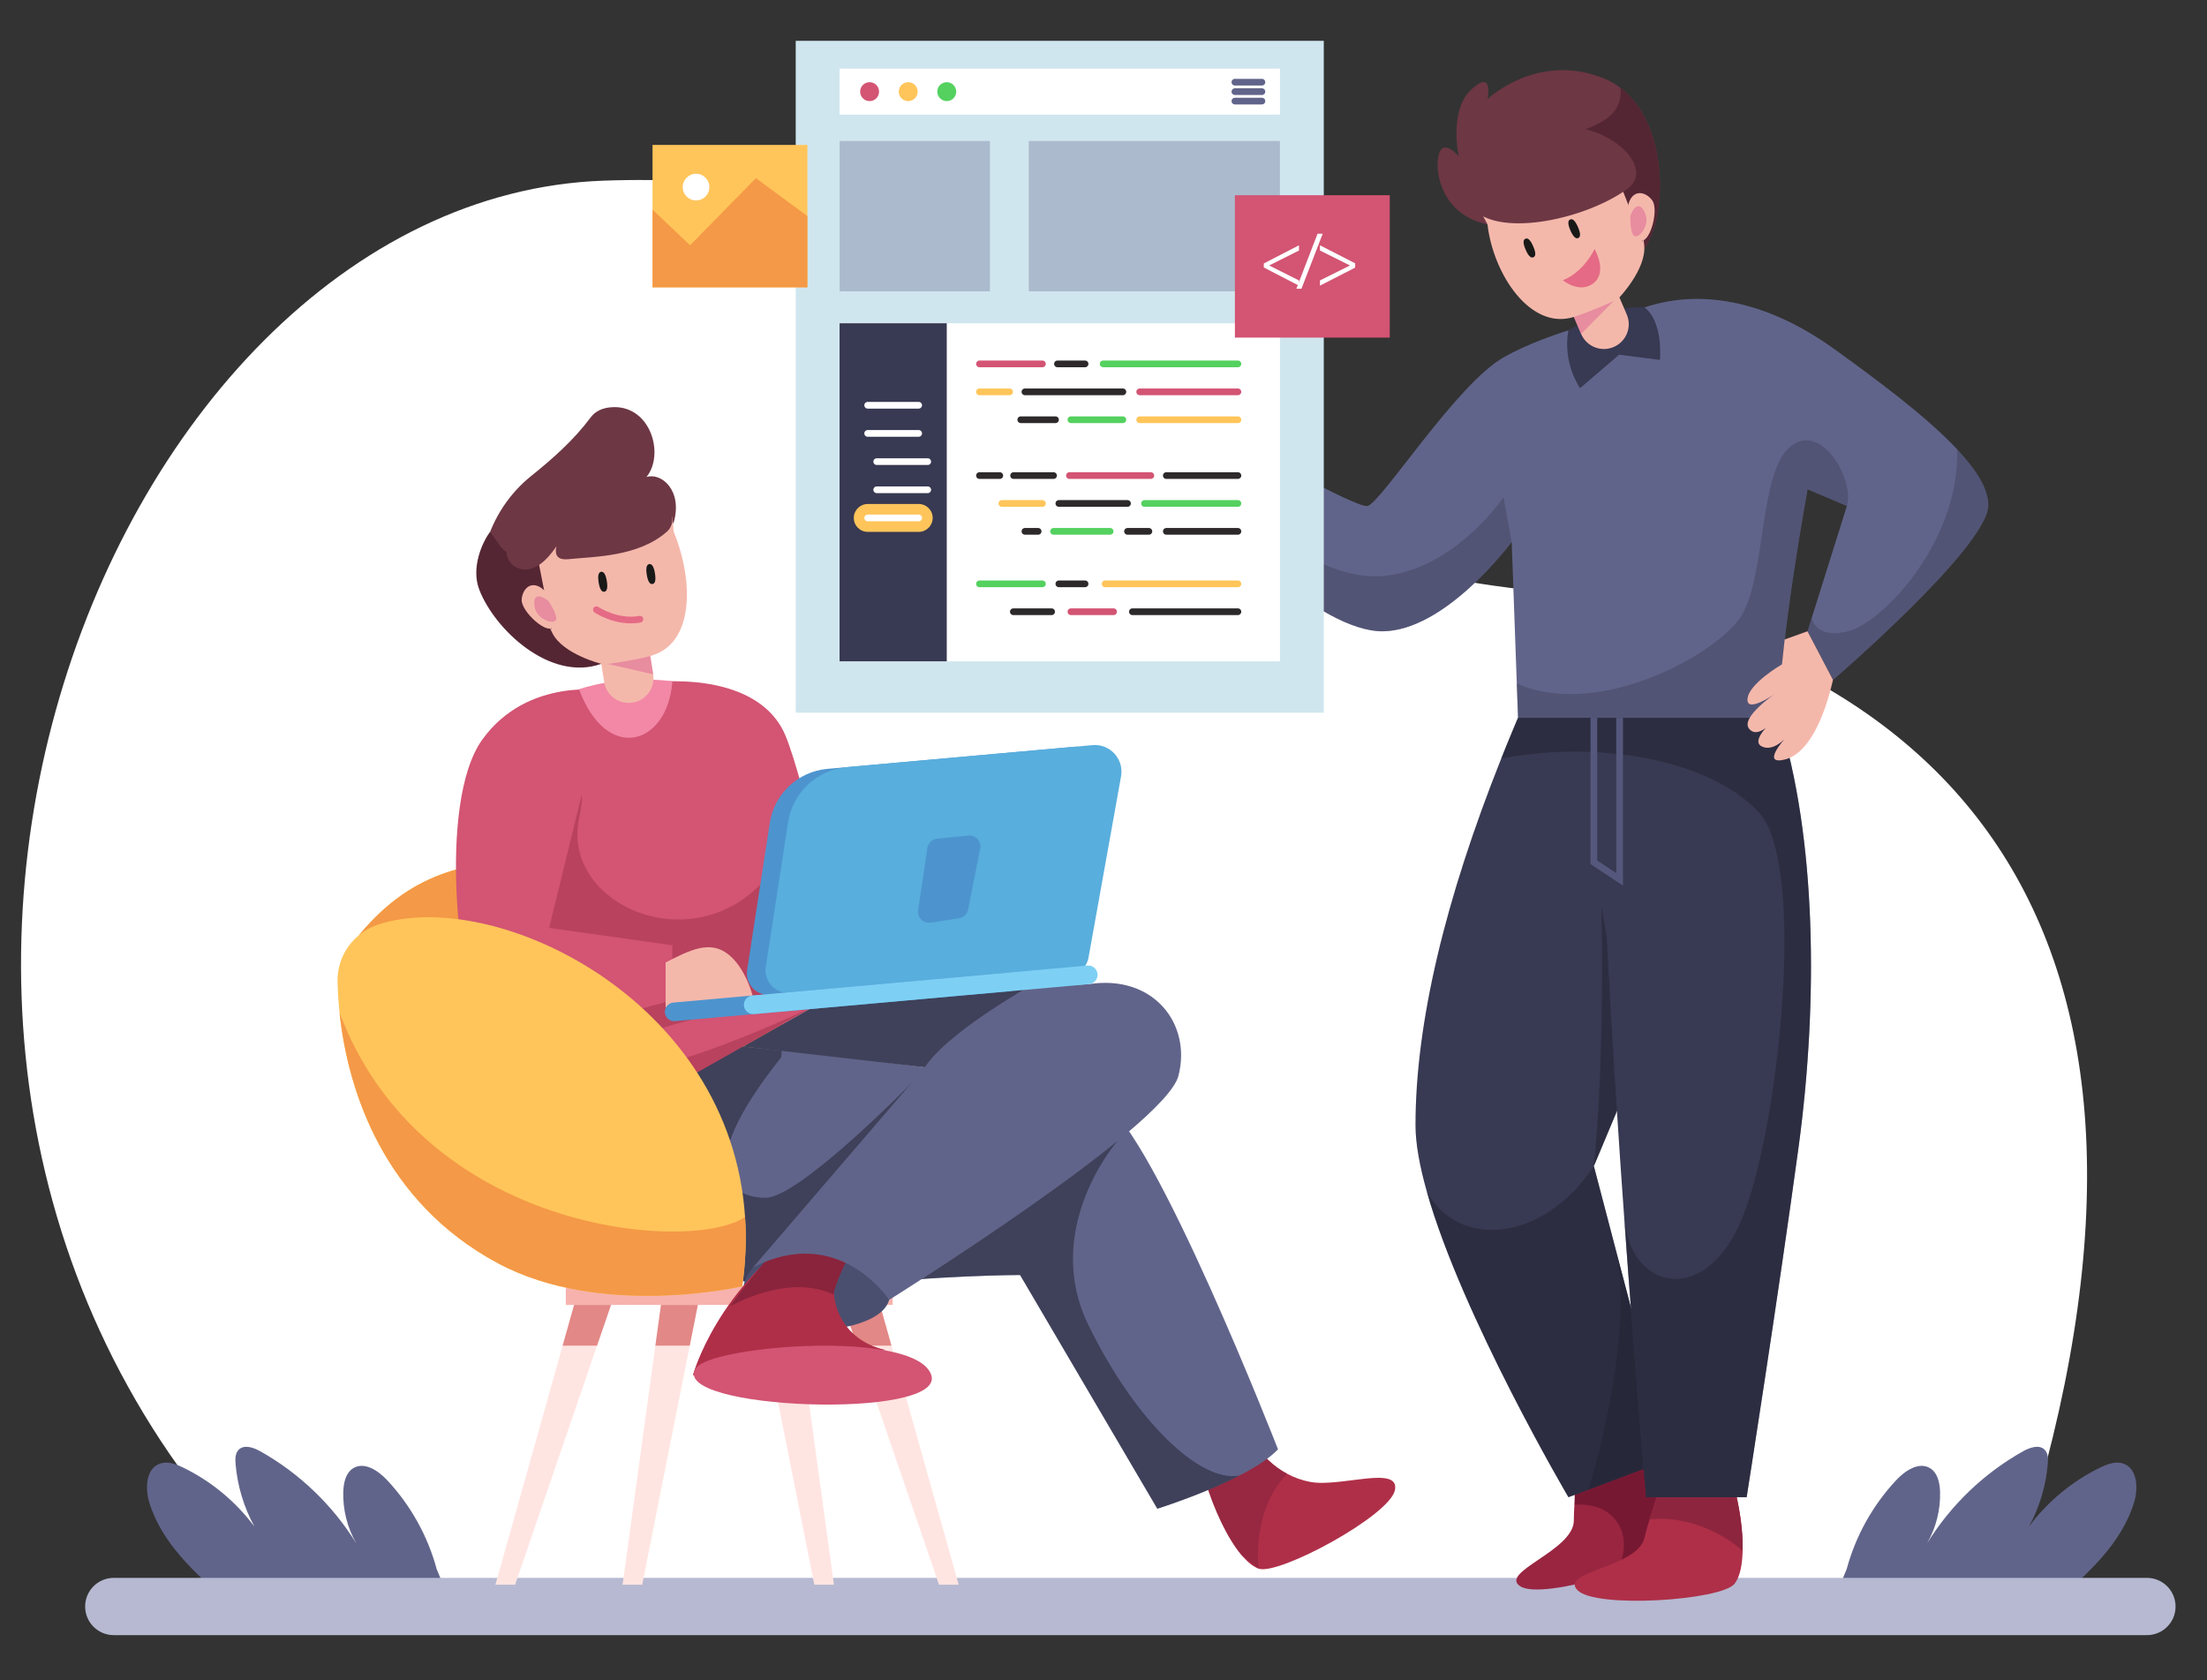<?xml version="1.0" encoding="UTF-8"?> <svg xmlns="http://www.w3.org/2000/svg" xmlns:xlink="http://www.w3.org/1999/xlink" version="1.1" id="Réteg_1" x="0px" y="0px" viewBox="0 0 329.22 250.65" style="enable-background:new 0 0 329.22 250.65;" xml:space="preserve"><rect x="0" y="0" width="329.22" height="250.65" fill="#333333" stroke="none"/> <style type="text/css"> .st0{fill:#FFFFFF;} .st1{fill:#61648A;} .st2{fill:#B6B9D1;} .st3{fill:#F7B2AD;} .st4{fill:#FFE5E2;} .st5{fill:#E28886;} .st6{fill:#FFC55A;} .st7{fill:#F49947;} .st8{fill:#AF2F48;} .st9{opacity:0.6;fill:#89243C;} .st10{opacity:0.54;fill:#232433;} .st11{fill:#4A4F70;} .st12{fill:#D35473;} .st13{fill:#89243C;} .st14{opacity:0.38;fill:#8E253E;} .st15{fill:#F288A6;} .st16{fill:#6D3744;} .st17{fill:#542633;} .st18{fill:#F4B8AB;} .st19{fill:#191918;} .st20{fill:none;stroke:#E56A85;stroke-linecap:round;stroke-miterlimit:10;} .st21{opacity:0.53;fill:#DD6595;} .st22{fill:#4D94CE;} .st23{fill:#58AEDD;} .st24{fill:#7DD0F4;} .st25{fill:#992541;} .st26{fill:#771833;} .st27{fill:#383952;} .st28{fill:#8E253E;} .st29{opacity:0.36;fill:#383952;} .st30{fill:#E56A85;} .st31{fill:none;stroke:#55587C;stroke-miterlimit:10;} .st32{fill:#D0E6EF;} .st33{fill:#54D15F;} .st34{fill:none;stroke:#61648A;stroke-linecap:round;stroke-miterlimit:10;} .st35{opacity:0.33;fill:#61648A;} .st36{fill:none;stroke:#FFFFFF;stroke-linecap:round;stroke-miterlimit:10;} .st37{fill:none;stroke:#D35473;stroke-linecap:round;stroke-miterlimit:10;} .st38{fill:none;stroke:#2D292A;stroke-linecap:round;stroke-miterlimit:10;} .st39{fill:none;stroke:#54D15F;stroke-linecap:round;stroke-miterlimit:10;} .st40{fill:none;stroke:#FFC55A;stroke-linecap:round;stroke-miterlimit:10;} </style> <g> <g> <path class="st0" d="M298.65,239.63c33.14-94.01-1.13-142.68-74.22-152.05S165.84,24.22,90,26.95 C14.16,29.68-36.99,164.27,44.93,239.46L298.65,239.63z"></path> <g> <path class="st1" d="M65.14,234.06c-1.33-4.94-3.9-9.55-7.4-13.28c-1.32-1.41-3.38-2.78-5.03-1.78c-1.13,0.68-1.45,2.15-1.5,3.47 c-0.09,2.69,0.59,5.4,1.93,7.74c-3.51-5.69-8.49-10.46-14.32-13.73c-1.02-0.57-2.42-1.05-3.23-0.21 c-0.51,0.53-0.51,1.36-0.45,2.09c0.27,3.27,1.24,6.49,2.82,9.37c-2.78-3.74-6.47-6.8-10.67-8.83c-1.07-0.52-2.3-0.97-3.42-0.58 c-2.08,0.72-2.25,3.62-1.62,5.73c1.83,6.1,6.84,10.62,11.63,14.81c1.2,1.05,2.47,2.14,4.03,2.52c1.25,0.3,2.57,0.12,3.84-0.05 c8.69-1.15,17.51-1.3,26.23-0.45"></path> </g> <g> <path class="st1" d="M275.47,234.06c1.33-4.94,3.9-9.55,7.4-13.28c1.32-1.41,3.38-2.78,5.03-1.78c1.13,0.68,1.45,2.15,1.5,3.47 c0.09,2.69-0.59,5.4-1.93,7.74c3.51-5.69,8.48-10.46,14.32-13.73c1.02-0.57,2.42-1.05,3.23-0.21c0.51,0.53,0.51,1.36,0.45,2.09 c-0.27,3.27-1.24,6.49-2.82,9.37c2.78-3.74,6.47-6.8,10.67-8.83c1.07-0.52,2.3-0.97,3.42-0.58c2.08,0.72,2.25,3.62,1.62,5.73 c-1.83,6.1-6.84,10.62-11.63,14.81c-1.2,1.05-2.47,2.14-4.03,2.52c-1.25,0.3-2.57,0.12-3.84-0.05 c-8.69-1.15-17.51-1.3-26.23-0.45"></path> </g> <path class="st2" d="M320.26,243.91H16.97c-2.36,0-4.27-1.91-4.27-4.27l0,0c0-2.36,1.91-4.27,4.27-4.27h303.29 c2.36,0,4.27,1.91,4.27,4.27l0,0C324.54,241.99,322.62,243.91,320.26,243.91z"></path> </g> <g> <g> <g> <g> <polygon class="st3" points="84.4,192.15 84.4,194.65 133.16,194.65 133.16,191.63 "></polygon> <polygon class="st4" points="91.15,194.65 89.06,200.73 76.84,236.39 73.9,236.39 83.93,200.73 85.64,194.65 "></polygon> <polygon class="st4" points="104.1,194.65 102.89,200.73 95.8,236.39 92.87,236.39 97.76,200.73 98.6,194.65 "></polygon> <polygon class="st4" points="124.4,236.39 121.47,236.39 114.38,200.73 113.18,194.65 118.67,194.65 119.51,200.73 "></polygon> <polygon class="st4" points="143.01,236.39 140.07,236.39 127.85,200.73 125.77,194.65 131.27,194.65 132.98,200.73 "></polygon> <polygon class="st5" points="85.64,194.65 91.15,194.65 89.06,200.73 83.93,200.73 "></polygon> <polygon class="st5" points="98.6,194.65 104.1,194.65 102.89,200.73 97.76,200.73 "></polygon> <polygon class="st5" points="118.67,194.65 119.51,200.73 114.38,200.73 113.18,194.65 "></polygon> <polygon class="st5" points="132.98,200.73 127.85,200.73 125.77,194.65 131.27,194.65 "></polygon> </g> </g> <path class="st6" d="M53.56,139.48c8.41-10.13,17.11-10.79,26.51-11.45c9.4-0.66,60.95,45.46,60.95,45.46v10.87l-32.94,4.03 L75.49,164.7L53.56,139.48z"></path> <path class="st7" d="M53.56,139.48c8.41-10.13,17.11-10.79,26.51-11.45c9.4-0.66,60.95,45.46,60.95,45.46v10.87l-32.94,4.03 L75.49,164.7L53.56,139.48z"></path> <g> <path class="st8" d="M208.08,222.29c-0.8,3.82-17.39,12.77-20.34,11.7c-0.82-0.3-1.67-1-2.51-1.99l-0.01-0.01 c-2.12-2.51-4.13-6.83-5.37-10.93l6.02-7.94c0,0,1.77,4.38,6.12,6.71c1.02,0.55,2.19,0.99,3.51,1.23 C199.92,221.89,208.88,218.48,208.08,222.29z"></path> <path class="st9" d="M192,219.85c-5.37,5.46-4.25,14.15-4.25,14.15l-2.51-1.99l-0.01-0.01c-2.12-2.51-4.13-6.83-5.37-10.93 l6.02-7.94C185.87,213.13,187.64,217.51,192,219.85L192,219.85z"></path> <path class="st1" d="M86.37,169.93c8.25,18.26,24.27,23.69,38.98,21.97c14.71-1.71,26.82-1.71,26.82-1.71l20.47,34.86 c0,0,13.72-4.29,18-8.86c0,0-18.49-47.43-26.1-51.72c-7.61-4.29-61.91-9.14-61.91-9.14L86.37,169.93z"></path> <path class="st10" d="M184.89,220.1c-5.5,2.84-12.25,4.95-12.25,4.95l-20.47-34.86c0,0-12.11,0-26.81,1.71 c-14.71,1.72-30.73-3.71-38.98-21.97l16.26-14.6c0,0,5.84,0.52,13.97,1.38l-0.07,1c-13.72,17.19-7.36,20.96-2.33,20.96 c5.04,0,21.83-17.19,21.83-17.19l30.6,8.79c0,0-11.29,12.96-4.3,27.34C169.31,211.95,179.05,221.24,184.89,220.1z"></path> <path class="st11" d="M132.63,193.9c-1.3,5-15.86,5.81-19.38,2.79c-3.52-3.02-2.54-5.74-0.9-7.64 c1.63-1.9,12.22-5.37,12.22-5.37l8.59,1.82L132.63,193.9z"></path> <path class="st12" d="M125.56,188.12c-2.65,3.99-1.34,11.51,6.19,13.2c0,0-16.73,2.91-28.37,3.81c0,0,3.58-13.19,17.72-22.31 C135.24,173.68,125.56,188.12,125.56,188.12z"></path> <path class="st8" d="M125.56,188.12c-2.65,3.99-0.99,11.58,6.53,13.26c0,0-17.08,2.84-28.71,3.74c0,0,3.58-13.19,17.72-22.31 C135.24,173.68,125.56,188.12,125.56,188.12z"></path> <path class="st13" d="M124.32,193.11c-6.79-3.26-15.43,1.76-15.43,1.76s5.44-7.5,7.64-9.15c2.2-1.65,12.12-2.05,12.12-2.05 S124.97,189.87,124.32,193.11z"></path> <path class="st12" d="M103.83,204.06c2.38-3.37,32.7-5.79,35.08,1.02C141.29,211.9,99.41,210.31,103.83,204.06z"></path> <path class="st1" d="M162.46,146.8c9.61-1.48,15.33,5.95,13.33,13.67c-2,7.72-43.15,33.43-43.15,33.43s-7.43-11.43-20.29-4.86 l25.63-29.84l-27.13-3.09l13.11-7.41L162.46,146.8z"></path> <path class="st10" d="M153.34,147.25c-3.24,1.89-12.54,7.55-15.37,11.95l-27.13-3.09l10.73-6.06l22.25-2.33L153.34,147.25z"></path> <polygon class="st1" points="143.82,147.72 121.57,150.05 123.96,148.7 "></polygon> <path class="st12" d="M125.36,141v6.9l-3.52,1.99l-0.01,0.01c-0.01,0.01-0.02,0.01-0.05,0.02l-35.41,19.99 c0,0-8.41-6.97-12.04-19.46c0,0,0,0,0-0.01c-0.2-0.69-0.39-1.39-0.56-2.11c-3.23-13.81,8.98-40.57,8.98-40.57l7.83-4.74 l6.86-1.28c8.49-0.67,16.91,1.27,19.72,7.96C119.96,116.4,125.36,141,125.36,141z"></path> <path class="st14" d="M121.78,149.93l-35.41,19.99c0,0-8.41-6.97-12.04-19.46c0,0,0,0,0-0.01c0.59-4.09,2.05-13.58,2.9-14.68 c1.09-1.41,11.83-26.53,9.15-13.7c-2.69,12.82,16.89,21.51,27.82,9.05l7.65,12.9c0,0-10.25,7.02-14.24,7.24 c-3.98,0.22-22.98,5.78-16.53,8.08C97.33,161.58,120.47,150.55,121.78,149.93z"></path> <path class="st12" d="M90.58,103.03c0,0-11.88-2.16-18.66,7.33c-6.78,9.5-3.36,37.98,0,42.08c3.36,4.1,28.38-3.24,28.38-3.24 v-8.2l-18.38-2.59L90.58,103.03z"></path> <path class="st15" d="M100.3,101.62c-0.67,9.55-9.79,12.36-13.93,1.19C86.37,102.82,92.24,100.62,100.3,101.62z"></path> <g> <path class="st16" d="M100.51,77.89c0,0-10.46,18.71-15.09,19.78c-4.63,1.06-15.72-6.24-13.1-15.95 c1.28-4.75,3.9-8.3,6.93-10.73c3.24-2.6,6.36-5.37,8.84-8.7c0.65-0.88,1.73-1.53,3.47-1.56c5.55-0.1,7.59,7.1,4.87,10.43 C98.62,70.44,101.85,73.11,100.51,77.89z"></path> <path class="st17" d="M92.79,96.77c-0.91,1.05-1.94,1.84-3.11,2.26c-7.63,2.71-15.91-5.14-18.19-11.08 c-1.28-3.32,0.52-7.18,1.59-8.57c1.41,1.33,2.61,5.67,5.57,1.24l1.66-0.27L92.79,96.77z"></path> <path class="st18" d="M100.49,79.3c3.06,7.47,3.05,16.82-3.49,18.55l0.44,2.72c0.32,2.02-1.05,3.92-3.07,4.24l0,0 c-2.02,0.32-3.92-1.05-4.24-3.07l-0.44-2.72c0,0-5.68-1.41-7.28-4.56c-1.6-3.15-0.09-0.53-0.09-0.53l-2.65-13.48l20.64-3.31 L100.49,79.3z"></path> <path class="st18" d="M81.85,88.79c-2.16-2.78-3.92-1.19-4.03,0.65c-0.11,1.83,4.12,5.57,4.76,3.92 C83.22,91.7,81.85,88.79,81.85,88.79z"></path> <g> <path class="st19" d="M90.15,88.27c-0.4,0.06-0.69-0.4-0.85-1.39c-0.16-0.99-0.03-1.52,0.37-1.59c0.4-0.06,0.69,0.4,0.85,1.39 C90.68,87.67,90.55,88.2,90.15,88.27z"></path> </g> <g> <path class="st19" d="M97.33,87.12c-0.4,0.06-0.69-0.4-0.85-1.39c-0.16-0.99-0.03-1.52,0.37-1.59c0.4-0.06,0.69,0.4,0.85,1.39 C97.86,86.52,97.74,87.05,97.33,87.12z"></path> </g> <path class="st20" d="M95.46,92.37c-3.43,0.63-6.49-1.42-6.49-1.42"></path> <path class="st21" d="M97,97.86c-2.9,0.74-6.33,1.18-6.33,1.18l6.77,1.55L97,97.86z"></path> <path class="st21" d="M81.8,89.64c-1.74-1.33-2.37-0.57-2.01,1.04c0.36,1.61,2.51,2.46,3.07,1.89 C83.42,92.01,81.8,89.64,81.8,89.64z"></path> <path class="st16" d="M99.17,75.43c1.37,0.87,1.52,2.82,0.3,3.89c-4.29,3.77-10.82,3.69-14.66,4.09 c-4.46,0.47,0.36-6.06,0.36-6.06s-3.35,8.77-7.7,7.47c-4.35-1.3-1.43-10.41,8.6-11.89C92.35,72.01,96.75,73.89,99.17,75.43z"></path> </g> <path class="st18" d="M99.29,143.57c3.67-1.88,6.59-3.34,9.3-1.25c2.71,2.08,3.75,6.46,3.75,6.46l-13.05,1.46V143.57z"></path> <g> <path class="st22" d="M111.45,144.71l3.38-21.96c0.67-4.34,4.21-7.67,8.59-8.06l36.8-3.29c2.58-0.23,4.68,2.03,4.27,4.59 l-4.89,27.24c-0.26,1.45-1.48,2.53-2.95,2.62l-41.85,2.53C112.76,148.51,111.14,146.72,111.45,144.71z"></path> <path class="st23" d="M114.24,144.22l3.32-21.56c0.68-4.43,4.3-7.83,8.77-8.23l36.64-3.28c2.58-0.23,4.68,2.03,4.27,4.59 l-4.86,27.08c-0.28,1.54-1.57,2.69-3.14,2.79l-41.44,2.51C115.64,148.25,113.91,146.36,114.24,144.22z"></path> <path class="st22" d="M139.79,125.11l4.64-0.48c1.1-0.11,2,0.87,1.79,1.96l-1.8,9.08c-0.13,0.68-0.68,1.2-1.37,1.31l-4.21,0.65 c-1.1,0.17-2.04-0.77-1.88-1.87l1.37-9.24C138.44,125.77,139.04,125.19,139.79,125.11z"></path> <path class="st22" d="M150.67,147.85l-49.98,4.47c-0.76,0.07-1.44-0.5-1.51-1.26l0,0c-0.07-0.76,0.5-1.44,1.26-1.51l49.98-4.47 c0.76-0.07,1.44,0.5,1.51,1.26l0,0C152,147.11,151.44,147.78,150.67,147.85z"></path> <path class="st24" d="M162.46,146.8l-49.98,4.47c-0.76,0.07-1.44-0.5-1.51-1.26l0,0c-0.07-0.76,0.5-1.44,1.26-1.51l49.98-4.47 c0.76-0.07,1.44,0.5,1.51,1.26l0,0C163.78,146.05,163.22,146.73,162.46,146.8z"></path> </g> </g> <path class="st6" d="M110.72,191.87c0,0-20.98,4.91-36.53-3.48c-16.8-9.06-22.28-25.41-23.54-37.34 c-0.17-1.63-0.26-3.19-0.3-4.62c-0.08-3.86,2.39-7.3,6.06-8.51c17.27-5.71,52.61,11.08,54.73,43.62 C111.36,184.82,111.23,188.27,110.72,191.87z"></path> </g> <g> <path class="st25" d="M245.77,215.71c2.83,5.24,4.95,11.85,3.64,14.69c-1.31,2.85-19.34,8.34-22.62,6.23 c-3.28-2.11,7.95-5.31,7.98-9.8c0.03-4.49,1.12-12.44,1.12-12.44L245.77,215.71z"></path> <path class="st26" d="M234.9,224.46c6.69-0.46,8.61,5.31,6.57,9.15c-2.04,3.84,7.94-3.21,7.94-3.21l2.39-10.61l-4.75-5.89 l-11.11,3.68l-1.04,1.61V224.46z"></path> <path class="st27" d="M241.21,165.72l-3.45,8.23l1.49,5.69l4.04,15.41l5.91,22.54l-4,1.51l-5.14,1.94l-6.09,2.29 c0,0-15.88-26.97-21.14-45.62c-1.05-3.71-1.68-7.09-1.68-9.86c0-15.28,4.43-33.73,12.81-54.75h0.01 c0.19-0.49,0.39-0.99,0.59-1.49c0.25-0.62,0.51-1.24,0.77-1.87c0.16-0.38,0.31-0.76,0.47-1.14c0.21-0.5,0.42-1.02,0.64-1.52 l11.32-5.65l2.07,1.79l14.3,12.42l0.41,0.35l-5.34,30.7L241.21,165.72z"></path> <path class="st10" d="M238.92,135.38c0.43,25.37-1.17,38.57-1.17,38.57l5.53-13.2L238.92,135.38z"></path> <path class="st10" d="M249.19,217.59l-4,1.51l-5.14,1.94l-6.09,2.29c0,0-15.88-26.97-21.14-45.62 c4.55,8.51,17.21,7.85,24.94-3.75l1.49,5.69l4.04,15.41L249.19,217.59z"></path> <path class="st10" d="M241.28,187.54c2.28,13.67-4.33,34.66-4.33,34.66l12.25-4.61L241.28,187.54z"></path> <path class="st8" d="M259.95,231.34c-0.05,2.13-0.41,3.88-1.2,4.9c-1.92,2.48-20.73,3.76-23.44,0.96 c-2.72-2.8,8.94-3.38,9.98-7.74c0.2-0.85,0.47-1.81,0.78-2.82c1.27-4.18,3.12-9.05,3.12-9.05l9.33,3.52 C259.45,224.49,260.04,228.29,259.95,231.34z"></path> <path class="st28" d="M259.95,231.34c-0.32-0.3-5.98-5.46-13.88-4.7c1.27-4.18,3.12-9.05,3.12-9.05l9.33,3.52 C259.45,224.49,260.04,228.29,259.95,231.34z"></path> <path class="st27" d="M268.29,171.14c-2.94,21.69-7.74,52.19-7.74,52.19h-15.01c0,0-0.01-0.12-0.03-0.35 c-0.01-0.07-0.01-0.16-0.02-0.25c-0.01-0.14-0.02-0.31-0.04-0.5c-0.01-0.16-0.02-0.34-0.04-0.53c-0.04-0.45-0.08-1-0.14-1.63 c-0.01-0.14-0.02-0.3-0.04-0.46c-0.01-0.16-0.03-0.32-0.04-0.49c-0.4-4.86-1.11-13.55-1.91-24.05c-0.05-0.62-0.1-1.25-0.14-1.88 c-0.03-0.44-0.07-0.88-0.1-1.32c-0.04-0.55-0.08-1.09-0.13-1.64c-0.04-0.55-0.08-1.11-0.12-1.66c-0.06-0.81-0.12-1.62-0.18-2.43 c-0.05-0.7-0.1-1.41-0.15-2.12c-0.05-0.72-0.11-1.43-0.16-2.15c-0.01-0.05-0.01-0.1-0.01-0.15c-0.37-5.17-0.75-10.55-1.09-15.96 c-1.36-20.69-2.46-41.78-2.26-53.51c0.05-2.93,0.18-5.28,0.41-6.89c0.11-0.78,0.27-1.48,0.47-2.12c0.15-0.49,0.33-0.94,0.53-1.36 c0.07-0.16,0.16-0.32,0.23-0.46c0.76-1.34,1.78-2.21,2.99-2.69c0.07-0.03,0.14-0.06,0.21-0.08c0.16-0.05,0.31-0.11,0.47-0.15 c0.08-0.02,0.16-0.04,0.23-0.06c0.02-0.01,0.05-0.01,0.07-0.02c0.16-0.04,0.32-0.07,0.49-0.1c0.1-0.02,0.2-0.03,0.29-0.04 c0.08-0.01,0.15-0.02,0.23-0.02c7.76-0.73,19.77,8.85,19.77,8.85C270.97,124.87,271.24,149.44,268.29,171.14z"></path> <path class="st10" d="M268.29,171.14c-2.94,21.69-7.74,52.19-7.74,52.19h-15.01c0,0-0.01-0.12-0.03-0.35 c-0.01-0.07-0.01-0.16-0.02-0.25c-0.01-0.14-0.02-0.31-0.04-0.5c-0.01-0.16-0.03-0.34-0.04-0.53c-0.04-0.45-0.08-1-0.14-1.63 c-0.01-0.15-0.02-0.3-0.04-0.46c-0.01-0.16-0.03-0.32-0.04-0.49l-1.91-24.05c-0.05-0.62-0.1-1.25-0.14-1.88 c-0.03-0.44-0.07-0.88-0.1-1.32c-0.04-0.55-0.08-1.09-0.13-1.64c-0.04-0.55-0.08-1.11-0.12-1.66c-0.06-0.81-0.12-1.62-0.18-2.43 c-0.05-0.7-0.1-1.41-0.15-2.12c-0.05-0.72-0.11-1.43-0.16-2.15c0.96,10.65,12.23,13.17,17.65-0.3 c5.47-13.59,9.52-52.49,2.51-60.29c-2.03-2.25-4.89-4.15-8.34-5.62c-4.31-1.85-9.54-3.03-15.18-3.41 c-4.81-0.32-9.9-0.06-14.99,0.88h-0.01c0.2-0.49,0.4-0.99,0.6-1.49c0.25-0.62,0.51-1.24,0.77-1.87c0.16-0.38,0.31-0.76,0.47-1.14 c0.21-0.5,0.42-1.02,0.64-1.52l11.32-5.65l2.07,1.79c0.15-0.49,0.33-0.94,0.53-1.36c0.07-0.16,0.16-0.31,0.23-0.46 c0.76-1.34,1.78-2.21,2.99-2.69c0.07-0.03,0.14-0.06,0.21-0.08c0.16-0.05,0.31-0.11,0.47-0.15c0.08-0.02,0.16-0.04,0.23-0.06 c0.02-0.01,0.05-0.01,0.07-0.02c0.16-0.04,0.32-0.07,0.49-0.1c0.1-0.02,0.2-0.03,0.29-0.04c0.08-0.01,0.15-0.02,0.23-0.02 c7.76-0.73,19.77,8.85,19.77,8.85C270.97,124.87,271.24,149.44,268.29,171.14z"></path> <path class="st1" d="M296.59,75.48c-0.24,6.23-23.15,25.94-23.15,25.94l-3.81-7.25l0.62-1.97l5.13-16.34 c0.05-0.14,0.09-0.26,0.13-0.38l-5.87-2.49c0,0-4.27,23.18-4.27,34.08h-38.92l-0.19-5.13l-0.76-21.11l-0.03,0.05 c-0.64,0.85-10.02,13.18-19.17,13.29c-9.48,0.1-24.17-15.52-24.17-15.52l1.65-5.25l2.15-6.85c0,0,16.11,9.11,18.01,8.94 c1.89-0.17,13.27-18.18,20.38-22.2c7.12-4.03,18.36-6.38,18.36-6.38c9.13-4.28,20.04-2.69,30.94,5.16 c6.63,4.78,13.79,10.11,18.33,14.96C294.85,70.12,296.68,73.04,296.59,75.48z"></path> <path class="st27" d="M245.3,45.83c2.89,2.28,2.31,7.86,2.31,7.86l-6.08-0.78l-5.83,4.99c0,0-2.65-3.7-1.74-8.66 C233.96,49.25,240.74,45.42,245.3,45.83z"></path> <path class="st29" d="M275.5,75.48l-5.87-2.49c0,0-4.27,23.18-4.27,34.08h-38.92l-0.19-5.13c12.01,5.44,29.94-4.29,33.52-10.11 c3.68-5.99,2.58-21.36,7.28-25.2C271.75,62.79,276.7,71.65,275.5,75.48z"></path> <g> <path class="st16" d="M244.77,37.68c-1.09,1.16-3.05,1.48-5.38,1.31c-7.05-0.51-17.49-5.52-17.49-5.52 c-6.41-1.29-7.93-7.22-7.34-10.16c0.59-2.93,3.04,0,3.04,0s-1.52-6.79,1.87-9.95c3.39-3.15,2.43,1.41,2.43,1.41 s7.5-7.13,17.43-3.04c0.88,0.36,1.68,0.82,2.4,1.37C249.21,18.76,248.77,33.43,244.77,37.68z"></path> <path class="st17" d="M244.77,37.68c-1.09,1.16-3.05,1.48-5.38,1.31c-2.52-3.77-7.02-13-7.5-16.18 c-0.59-3.91,10.55-2.61,9.84-9.72C249.21,18.76,248.77,33.43,244.77,37.68z"></path> <g> <path class="st18" d="M221.89,33.47c0.86,7.48,6.43,15.84,12.88,13.81l1.09,2.54c0.81,1.88,2.98,2.75,4.86,1.94l0,0 c1.88-0.81,2.75-2.98,1.94-4.86l-1.09-2.54c0,0,4.04-4.23,3.7-7.75c-0.34-3.52-0.21-0.49-0.21-0.49l-4.98-12.8l-19.2,8.25 L221.89,33.47z"></path> <path class="st18" d="M242.72,31.51c0.34-3.5,2.68-3.1,3.75-1.61c1.07,1.49-0.5,6.91-1.93,5.86 C243.11,34.7,242.72,31.51,242.72,31.51z"></path> <g> <path class="st19" d="M235.42,35.51c0.38-0.16,0.37-0.71-0.03-1.63c-0.4-0.92-0.79-1.31-1.16-1.14 c-0.38,0.16-0.37,0.71,0.03,1.63S235.05,35.67,235.42,35.51z"></path> </g> <g> <path class="st19" d="M228.74,38.38c0.38-0.16,0.37-0.71-0.03-1.63c-0.4-0.92-0.79-1.31-1.16-1.14 c-0.38,0.16-0.37,0.71,0.03,1.63C227.97,38.16,228.36,38.54,228.74,38.38z"></path> </g> <path class="st30" d="M233.13,41.81c3.23-1.3,4.73-4.67,4.73-4.67s1.97,3.38-0.11,5.07C235.67,43.9,233.13,41.81,233.13,41.81z "></path> <path class="st21" d="M234.77,47.28c2.85-0.93,5.98-2.4,5.98-2.4l-4.89,4.93L234.77,47.28z"></path> <path class="st21" d="M243.21,32.2c0.76-2.05,1.7-1.75,2.26-0.19c0.56,1.55-0.8,3.42-1.58,3.24 C243.11,35.06,243.21,32.2,243.21,32.2z"></path> </g> <path class="st16" d="M242.72,28.21c-6.24,4.48-18.58,7.13-22.79,3.16c-4.21-3.97,3.15-11.22,11.39-12.39 C239.56,17.8,247.27,24.93,242.72,28.21z"></path> </g> <path class="st18" d="M273.43,101.41c-1.22,5.32-3.51,10.96-7.17,11.88c-3.66,0.92,0-3.11,0-3.11s-1.83,2.04-3.51,1.13 c-1.68-0.92,1.83-3.89,1.83-3.89s-2.29,2.94-3.66,1.29c-1.37-1.65,3.82-5.19,3.82-5.19s-4.29,2.99-4.06,0.7 c0.23-2.29,5.14-5.12,5.14-5.12l0.4-3.71l3.41-1.23L273.43,101.41z"></path> <path class="st29" d="M296.59,75.48c-0.24,6.23-23.15,25.94-23.15,25.94l-3.81-7.25l0.62-1.97c0.27,1,1.34,2.97,5.43,1.97 c5.07-1.24,16.72-13.37,16.26-27.16C294.85,70.12,296.68,73.04,296.59,75.48z"></path> <path class="st29" d="M225.49,80.83l-0.03,0.05c-0.64,0.85-10.02,13.18-19.17,13.29c-9.48,0.1-24.17-15.52-24.17-15.52l1.65-5.25 c3.63,4.54,13.5,13.57,22.99,12.47c10.45-1.21,17.52-11.7,17.52-11.7L225.49,80.83z"></path> <polyline class="st31" points="237.76,107.07 237.76,128.63 241.6,131.17 241.6,107.07 "></polyline> </g> <g> <rect x="118.7" y="6.09" class="st32" width="78.77" height="100.22"></rect> <rect x="125.24" y="10.24" class="st0" width="65.69" height="6.86"></rect> <path class="st12" d="M131.13,13.67c0,0.78-0.63,1.41-1.41,1.41c-0.78,0-1.41-0.63-1.41-1.41s0.63-1.41,1.41-1.41 C130.5,12.26,131.13,12.89,131.13,13.67z"></path> <path class="st6" d="M136.89,13.67c0,0.78-0.63,1.41-1.41,1.41s-1.41-0.63-1.41-1.41s0.63-1.41,1.41-1.41 S136.89,12.89,136.89,13.67z"></path> <path class="st33" d="M142.64,13.67c0,0.78-0.63,1.41-1.41,1.41c-0.78,0-1.41-0.63-1.41-1.41s0.63-1.41,1.41-1.41 C142.01,12.26,142.64,12.89,142.64,13.67z"></path> <line class="st34" x1="184.21" y1="12.26" x2="188.24" y2="12.26"></line> <line class="st34" x1="184.21" y1="13.67" x2="188.24" y2="13.67"></line> <line class="st34" x1="184.21" y1="15.08" x2="188.24" y2="15.08"></line> <rect x="125.24" y="21.03" class="st35" width="22.43" height="22.43"></rect> <rect x="125.24" y="48.22" class="st0" width="65.69" height="50.43"></rect> <rect x="153.46" y="21.03" class="st35" width="37.47" height="22.43"></rect> <rect x="125.24" y="48.22" class="st27" width="15.99" height="50.43"></rect> <path class="st6" d="M137.05,79.34h-7.61c-1.15,0-2.08-0.93-2.08-2.08l0,0c0-1.15,0.93-2.08,2.08-2.08h7.61 c1.15,0,2.08,0.93,2.08,2.08l0,0C139.13,78.41,138.19,79.34,137.05,79.34z"></path> <line class="st36" x1="129.43" y1="60.45" x2="137.04" y2="60.45"></line> <line class="st36" x1="129.43" y1="64.65" x2="137.04" y2="64.65"></line> <line class="st36" x1="130.78" y1="68.86" x2="138.39" y2="68.86"></line> <line class="st36" x1="130.78" y1="73.06" x2="138.39" y2="73.06"></line> <line class="st36" x1="129.43" y1="77.26" x2="137.04" y2="77.26"></line> <line class="st37" x1="146.11" y1="54.28" x2="155.5" y2="54.28"></line> <line class="st38" x1="157.74" y1="54.28" x2="161.86" y2="54.28"></line> <line class="st39" x1="164.56" y1="54.28" x2="184.66" y2="54.28"></line> <line class="st40" x1="146.11" y1="58.45" x2="150.6" y2="58.45"></line> <line class="st38" x1="152.89" y1="58.45" x2="167.5" y2="58.45"></line> <line class="st37" x1="170.01" y1="58.45" x2="184.66" y2="58.45"></line> <line class="st38" x1="152.27" y1="62.61" x2="157.45" y2="62.61"></line> <line class="st39" x1="159.75" y1="62.61" x2="167.5" y2="62.61"></line> <line class="st40" x1="170.01" y1="62.61" x2="184.66" y2="62.61"></line> <line class="st38" x1="146.11" y1="70.94" x2="149.14" y2="70.94"></line> <line class="st38" x1="151.2" y1="70.94" x2="157.16" y2="70.94"></line> <line class="st37" x1="159.53" y1="70.94" x2="171.67" y2="70.94"></line> <line class="st38" x1="173.98" y1="70.94" x2="184.66" y2="70.94"></line> <line class="st38" x1="173.98" y1="79.26" x2="184.66" y2="79.26"></line> <line class="st40" x1="149.45" y1="75.1" x2="155.5" y2="75.1"></line> <line class="st38" x1="157.95" y1="75.1" x2="168.19" y2="75.1"></line> <line class="st39" x1="170.73" y1="75.1" x2="184.66" y2="75.1"></line> <line class="st38" x1="152.89" y1="79.26" x2="154.86" y2="79.26"></line> <line class="st39" x1="157.16" y1="79.26" x2="165.6" y2="79.26"></line> <line class="st38" x1="168.19" y1="79.26" x2="171.38" y2="79.26"></line> <line class="st39" x1="146.11" y1="87.09" x2="155.5" y2="87.09"></line> <line class="st38" x1="157.95" y1="87.09" x2="161.86" y2="87.09"></line> <line class="st40" x1="164.85" y1="87.09" x2="184.66" y2="87.09"></line> <line class="st38" x1="151.16" y1="91.25" x2="156.87" y2="91.25"></line> <line class="st37" x1="159.75" y1="91.25" x2="166.11" y2="91.25"></line> <line class="st38" x1="168.92" y1="91.25" x2="184.66" y2="91.25"></line> </g> <g> <rect x="184.21" y="29.12" class="st12" width="23.1" height="21.24"></rect> <g> <g> <path class="st0" d="M188.52,39.3l5.25-2.71v0.78l-4.43,2.22v0.02l4.43,2.22v0.78l-5.25-2.71V39.3z"></path> <path class="st0" d="M193.38,43.07l3.16-8.21h0.77l-3.17,8.21H193.38z"></path> <path class="st0" d="M202.15,39.92l-5.25,2.69v-0.78l4.46-2.22v-0.02l-4.46-2.22v-0.78l5.25,2.69V39.92z"></path> </g> </g> </g> <g> <g> <g> <g> <rect x="97.34" y="21.62" class="st6" width="23.1" height="21.24"></rect> </g> </g> </g> <polygon class="st7" points="97.34,31.28 102.94,36.59 112.76,26.57 120.44,32.24 120.44,42.86 97.34,42.86 "></polygon> <circle class="st0" cx="103.83" cy="27.91" r="1.99"></circle> </g> <path class="st7" d="M110.72,191.87c0,0-20.98,4.91-36.53-3.48c-16.8-9.06-22.28-25.41-23.54-37.34 c12.3,32.8,52.14,35.88,60.32,30.59c0.06-0.04,0.12-0.07,0.17-0.11C111.36,184.82,111.23,188.27,110.72,191.87z"></path> </g> </g> <g> </g> <g> </g> <g> </g> <g> </g> <g> </g> <g> </g> </svg> 